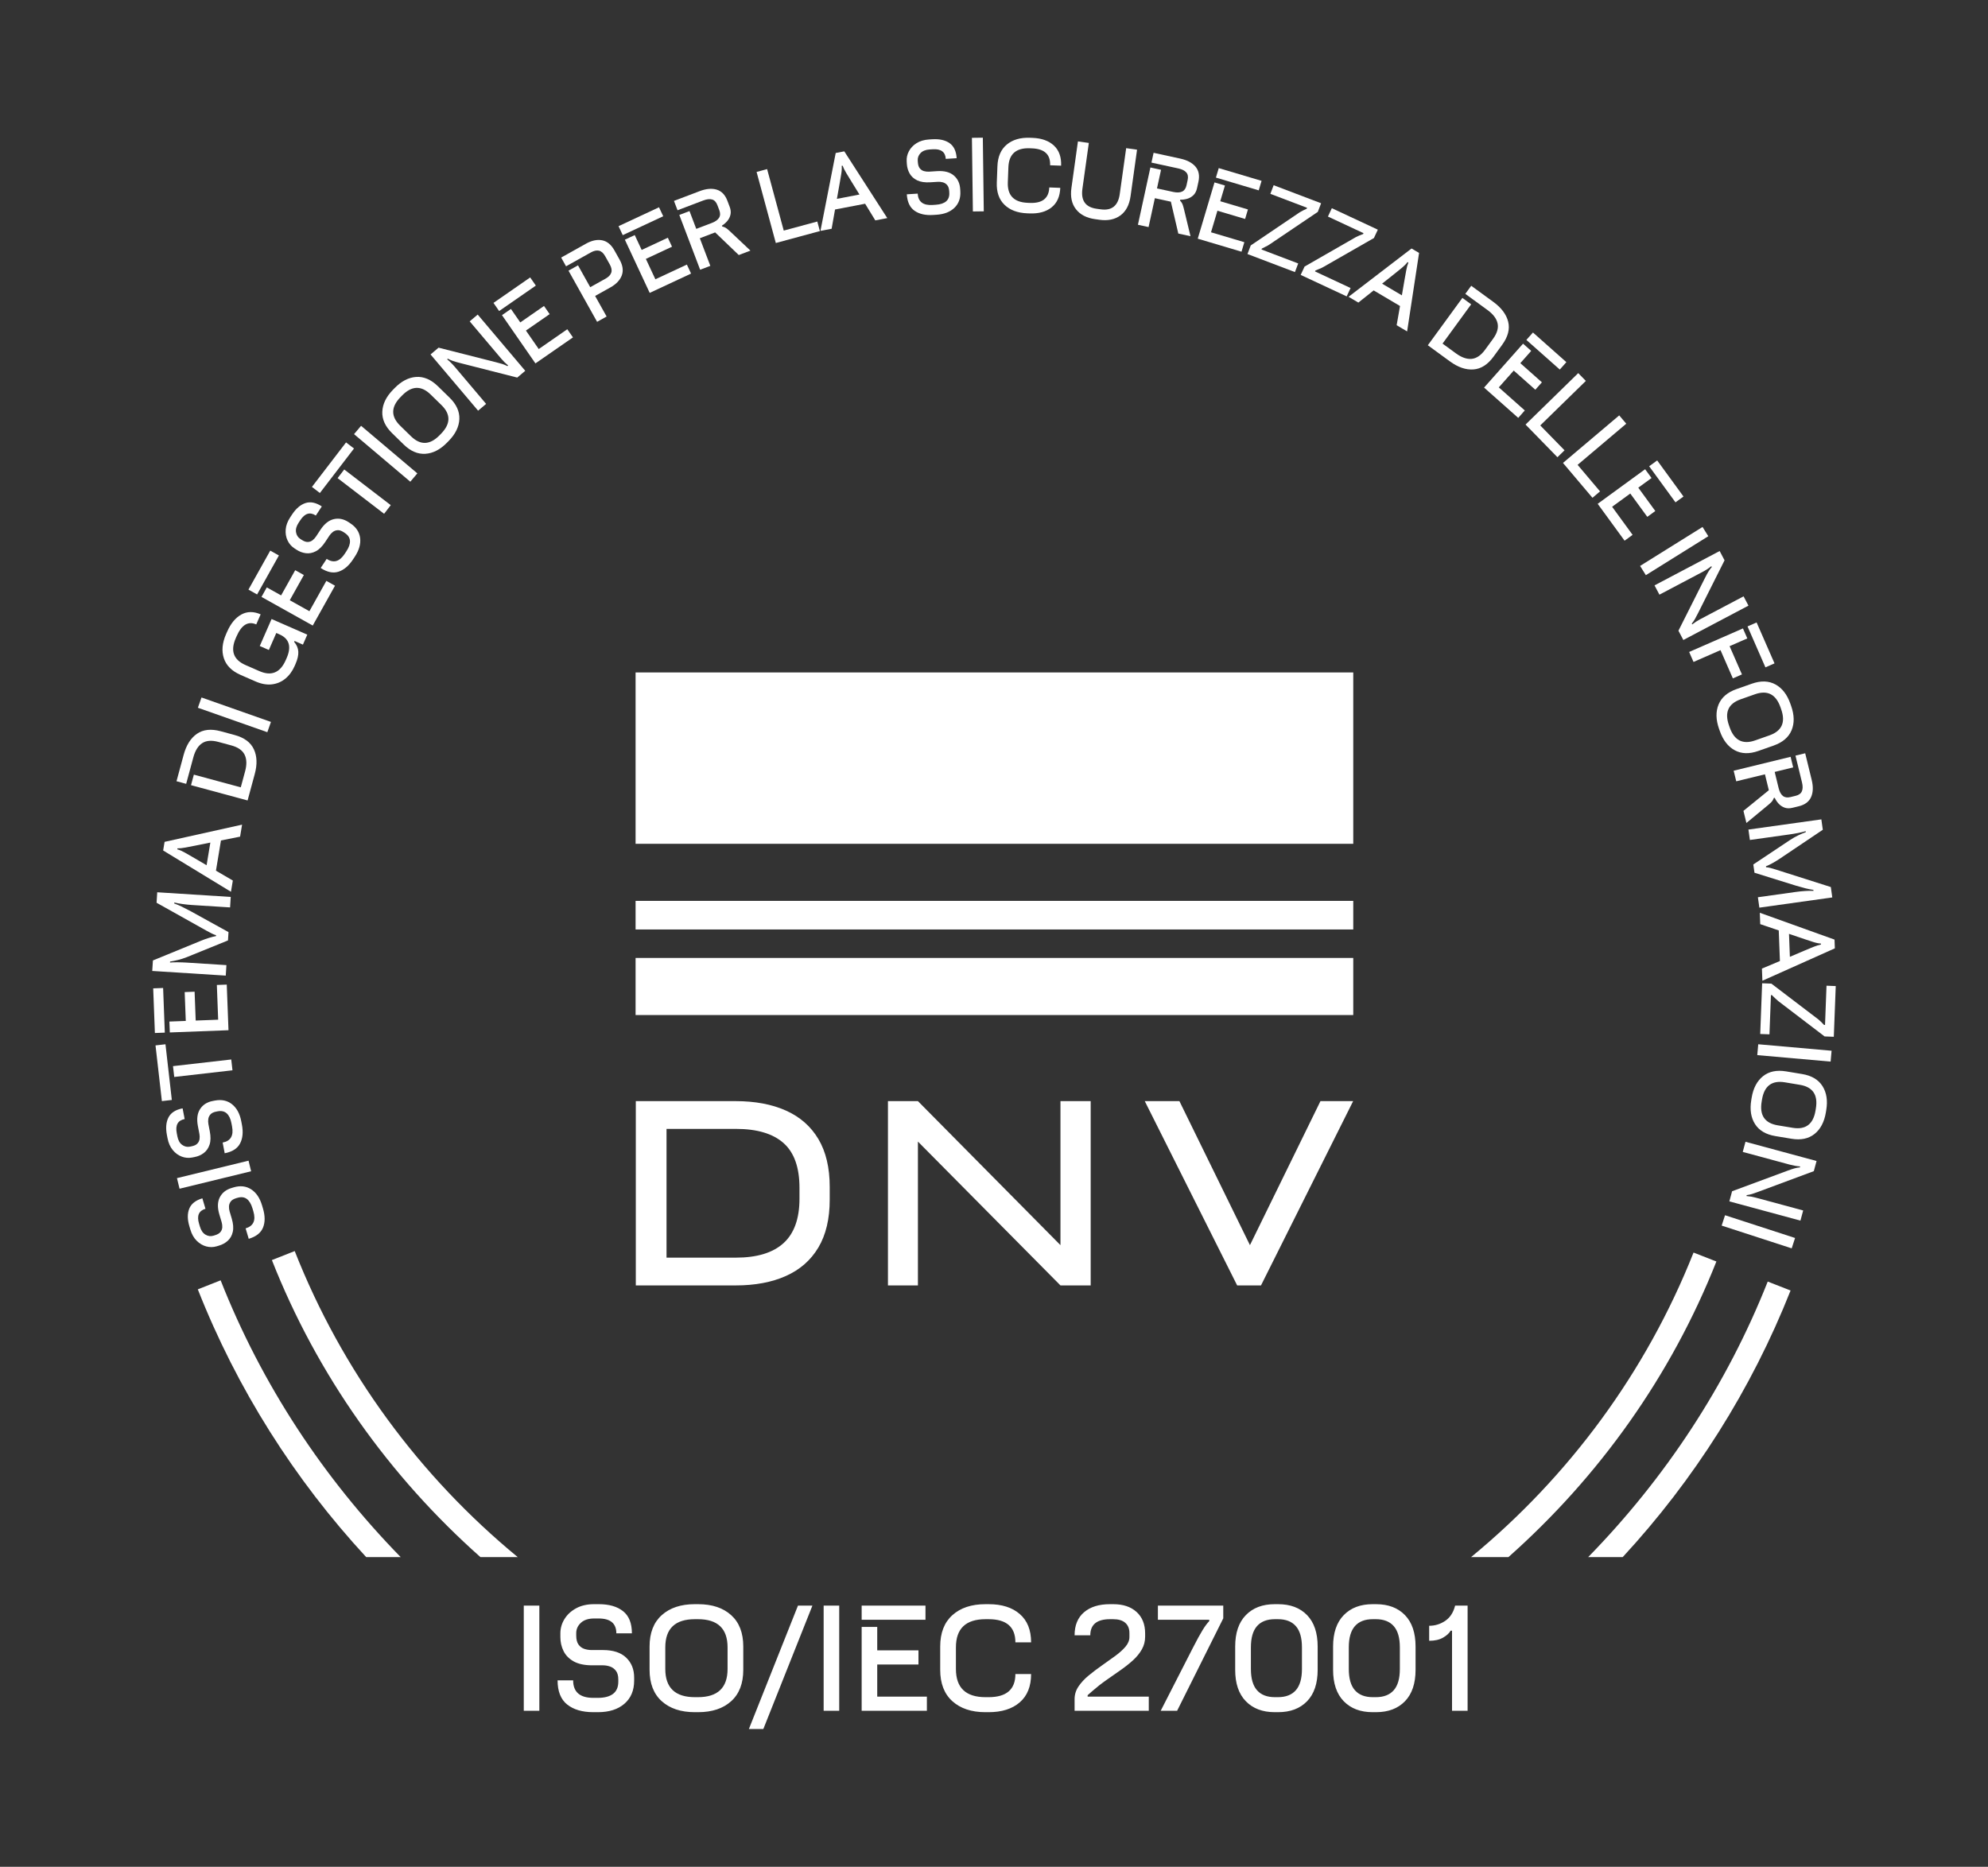 <?xml version="1.0" encoding="utf-8"?>
<!-- Generator: Adobe Illustrator 26.0.1, SVG Export Plug-In . SVG Version: 6.00 Build 0)  -->
<svg version="1.1" id="Livello_1" xmlns="http://www.w3.org/2000/svg" xmlns:xlink="http://www.w3.org/1999/xlink" x="0px" y="0px"
	 width="141.732px" height="133.098px" viewBox="0 0 141.732 133.098" style="enable-background:new 0 0 141.732 133.098;"
	 xml:space="preserve">
<rect x="0" y="0" width="141.732" height="133.098" fill="#333333" stroke="none"/>
<style type="text/css">
	.st0{fill:#FFFFFF;}
	.st1{clip-path:url(#SVGID_00000140709798420669822660000006309280385154255548_);}
	.st2{clip-path:url(#SVGID_00000075120259077250938610000004500901032094948526_);}
</style>
<g>
	<path class="st0" d="M28.567,111.02c-5.493-5.621-9.908-12.3-12.837-19.734l-1.627,0.643c2.801,7.11,6.902,13.57,12.004,19.091
		C26.107,111.02,28.567,111.02,28.567,111.02z M36.912,111.02c-6.999-5.762-12.527-13.251-15.901-21.821l-1.627,0.643
		c3.229,8.2,8.383,15.424,14.869,21.178H36.912z M122.368,89.943l-1.629-0.637c-3.379,8.526-8.891,15.976-15.861,21.714h2.662
		C113.999,105.29,119.137,98.101,122.368,89.943 M115.688,111.02c5.082-5.499,9.169-11.932,11.969-19.009l-1.629-0.637
		c-2.929,7.399-7.331,14.048-12.802,19.646C113.226,111.02,115.688,111.02,115.688,111.02z"/>
	<path class="st0" d="M18.681,85.94c-0.158-0.532-0.418-0.914-0.779-1.145s-0.776-0.277-1.246-0.137l-0.147,0.044
		c-0.389,0.116-0.668,0.336-0.837,0.661c-0.168,0.326-0.179,0.734-0.033,1.226l0.162,0.544c0.035,0.121,0.051,0.243,0.046,0.366
		c-0.004,0.123-0.047,0.235-0.126,0.337c-0.079,0.101-0.213,0.18-0.401,0.236l-0.114,0.034c-0.188,0.056-0.373,0.03-0.555-0.076
		c-0.183-0.106-0.316-0.298-0.398-0.576l-0.064-0.214c-0.168-0.564-0.014-0.916,0.46-1.057l-0.222-0.745
		c-0.483,0.144-0.794,0.39-0.934,0.738s-0.137,0.769,0.01,1.261l0.068,0.228c0.098,0.331,0.249,0.597,0.453,0.8
		c0.204,0.202,0.431,0.336,0.682,0.403c0.251,0.066,0.498,0.064,0.739-0.008l0.181-0.054c0.237-0.071,0.444-0.187,0.62-0.349
		s0.293-0.373,0.351-0.634c0.059-0.261,0.033-0.577-0.077-0.948l-0.152-0.51c-0.033-0.112-0.047-0.229-0.043-0.352
		c0.005-0.123,0.046-0.238,0.121-0.343c0.076-0.105,0.206-0.185,0.389-0.24l0.094-0.028c0.264-0.078,0.484-0.053,0.662,0.077
		c0.177,0.13,0.313,0.354,0.408,0.671l0.064,0.215c0.191,0.644,0.007,1.049-0.552,1.216l0.222,0.744
		c0.528-0.157,0.868-0.425,1.02-0.804c0.153-0.378,0.152-0.83-0.004-1.353L18.681,85.94z"/>
	
		<rect x="12.643" y="83.318" transform="matrix(0.972 -0.237 0.237 0.972 -19.419 6.01)" class="st0" width="5.25" height="0.777"/>
	<path class="st0" d="M17.201,79.947c-0.104-0.545-0.325-0.951-0.661-1.217s-0.744-0.353-1.226-0.26l-0.151,0.029
		c-0.399,0.076-0.698,0.268-0.898,0.574c-0.2,0.307-0.252,0.713-0.156,1.217l0.107,0.557c0.024,0.124,0.027,0.246,0.01,0.368
		c-0.017,0.123-0.07,0.23-0.159,0.323s-0.23,0.158-0.422,0.195l-0.117,0.023c-0.193,0.036-0.375-0.007-0.546-0.131
		c-0.171-0.124-0.283-0.328-0.338-0.612l-0.042-0.22c-0.111-0.578,0.077-0.913,0.563-1.006l-0.146-0.763
		c-0.495,0.094-0.83,0.308-1.004,0.641c-0.174,0.332-0.212,0.751-0.116,1.255l0.045,0.234c0.065,0.339,0.189,0.619,0.372,0.841
		c0.182,0.221,0.395,0.378,0.638,0.469c0.244,0.091,0.489,0.113,0.736,0.066l0.186-0.036c0.243-0.046,0.46-0.141,0.651-0.285
		c0.191-0.143,0.329-0.342,0.413-0.596c0.085-0.254,0.09-0.571,0.017-0.951l-0.1-0.523c-0.022-0.114-0.024-0.232-0.007-0.354
		c0.017-0.122,0.068-0.232,0.154-0.329c0.086-0.098,0.223-0.164,0.411-0.2l0.096-0.019c0.271-0.052,0.488-0.004,0.651,0.143
		c0.164,0.147,0.277,0.383,0.339,0.708l0.042,0.22c0.127,0.66-0.096,1.045-0.669,1.155l0.146,0.763
		c0.541-0.104,0.906-0.336,1.095-0.698c0.19-0.362,0.234-0.811,0.131-1.347L17.201,79.947z"/>
	<path class="st0" d="M11.797,74.455l-0.71,0.081l0.454,3.971l0.709-0.081L11.797,74.455z M16.486,75.539l-4.152,0.475l0.088,0.772
		l4.152-0.475L16.486,75.539z"/>
	<path class="st0" d="M11.629,70.442l-0.707,0.027l0.121,3.183l0.707-0.027L11.629,70.442z M16.166,70.2l-0.706,0.027l0.094,2.476
		l-1.602,0.061l-0.078-2.057l-0.707,0.027l0.078,2.057l-1.168,0.044l0.03,0.777l4.183-0.159L16.166,70.2z"/>
	<path class="st0" d="M16.45,63.95l-5.24-0.332l-0.047,0.747l3.265,1.828c0.104,0.058,0.217,0.121,0.339,0.189
		c0.122,0.069,0.238,0.13,0.349,0.184c0.112,0.054,0.206,0.09,0.285,0.109l-0.005,0.07c-0.142,0.024-0.309,0.066-0.502,0.126
		c-0.194,0.06-0.379,0.127-0.557,0.2l-3.435,1.409l-0.047,0.748l5.24,0.332l0.047-0.748l-2.815-0.178
		c-0.205-0.013-0.42-0.021-0.644-0.023c-0.225-0.003-0.412,0.003-0.562,0.017l0.004-0.07c0.179-0.026,0.37-0.065,0.572-0.115
		s0.406-0.116,0.612-0.196l2.944-1.195l0.038-0.594l-2.684-1.482c-0.226-0.122-0.438-0.231-0.638-0.328s-0.382-0.174-0.547-0.231
		l0.005-0.07c0.175,0.044,0.376,0.082,0.603,0.112c0.227,0.031,0.448,0.053,0.662,0.067l2.711,0.171L16.45,63.95z"/>
	<path class="st0" d="M16.599,62.781l-1.203-0.703l0.357-2.155l1.364-0.271l0.142-0.856l-5.525,1.227l-0.102,0.615l4.834,2.944
		L16.599,62.781z M13.156,60.777c-0.19-0.107-0.363-0.181-0.517-0.22l0.012-0.07c0.16,0.003,0.352-0.017,0.577-0.06
		s0.455-0.088,0.689-0.134l1.08-0.219l-0.268,1.616l-0.996-0.583C13.539,60.994,13.346,60.884,13.156,60.777"/>
	<path class="st0" d="M18.162,55.187c0.187-0.689,0.165-1.279-0.065-1.769s-0.685-0.827-1.365-1.011l-1-0.271
		c-0.685-0.185-1.249-0.124-1.693,0.184c-0.443,0.308-0.758,0.806-0.945,1.496l-0.51,1.885l0.689,0.186l0.512-1.892
		c0.131-0.482,0.34-0.818,0.629-1.008c0.288-0.19,0.673-0.22,1.155-0.09l0.919,0.249c0.478,0.129,0.794,0.349,0.949,0.659
		c0.156,0.311,0.168,0.707,0.038,1.189l-0.309,1.142l-3.345-0.905l-0.203,0.75l4.034,1.091L18.162,55.187z"/>
	
		<rect x="16.338" y="48.348" transform="matrix(0.332 -0.943 0.943 0.332 -36.908 49.817)" class="st0" width="0.777" height="5.25"/>
	<path class="st0" d="M21.063,47.355c0.15-0.342,0.218-0.638,0.205-0.888s-0.111-0.485-0.296-0.703L21,45.7l0.596,0.261l0.312-0.712
		l-2.546-1.114l-0.842,1.924l0.648,0.284l0.53-1.213l0.218,0.096c0.706,0.308,0.879,0.873,0.52,1.694l-0.062,0.141
		c-0.395,0.902-1.022,1.165-1.881,0.789l-0.988-0.432c-0.859-0.376-1.091-1.015-0.697-1.917l0.062-0.141
		c0.355-0.812,0.822-1.092,1.399-0.84l0.314-0.718c-0.504-0.22-0.965-0.216-1.382,0.015c-0.416,0.23-0.754,0.642-1.014,1.237
		l-0.068,0.154c-0.277,0.632-0.33,1.208-0.159,1.725c0.171,0.518,0.568,0.914,1.193,1.187l1.064,0.466
		c0.415,0.181,0.804,0.25,1.166,0.208c0.362-0.043,0.683-0.179,0.962-0.408c0.279-0.23,0.5-0.533,0.665-0.909L21.063,47.355z"/>
	<path class="st0" d="M19.884,39.604l-0.617-0.345l-1.554,2.78l0.617,0.345L19.884,39.604z M23.884,41.76l-0.617-0.345l-1.209,2.163
		l-1.399-0.782l1.004-1.797l-0.617-0.345l-1.005,1.797l-1.02-0.571l-0.379,0.679l3.654,2.042L23.884,41.76z"/>
	<path class="st0" d="M25.299,39.686c0.305-0.464,0.43-0.908,0.375-1.333c-0.056-0.425-0.288-0.772-0.698-1.041l-0.128-0.085
		c-0.339-0.223-0.688-0.295-1.045-0.214c-0.357,0.08-0.677,0.335-0.96,0.763l-0.311,0.474c-0.07,0.105-0.153,0.196-0.25,0.271
		c-0.097,0.076-0.21,0.116-0.339,0.121c-0.129,0.004-0.275-0.047-0.439-0.155l-0.099-0.065c-0.164-0.108-0.264-0.266-0.3-0.474
		s0.025-0.433,0.184-0.675l0.123-0.187c0.324-0.491,0.692-0.601,1.105-0.329l0.427-0.649c-0.421-0.277-0.809-0.357-1.166-0.24
		c-0.357,0.118-0.676,0.391-0.958,0.819l-0.131,0.199c-0.19,0.289-0.297,0.576-0.32,0.862c-0.024,0.286,0.02,0.547,0.131,0.782
		c0.11,0.235,0.271,0.422,0.482,0.56l0.157,0.104c0.207,0.136,0.429,0.219,0.666,0.249c0.237,0.031,0.474-0.015,0.712-0.139
		c0.237-0.123,0.462-0.346,0.675-0.67l0.293-0.444c0.064-0.097,0.145-0.184,0.242-0.26c0.097-0.075,0.21-0.118,0.34-0.128
		c0.129-0.01,0.274,0.038,0.434,0.143l0.081,0.054c0.23,0.152,0.353,0.337,0.368,0.556c0.015,0.22-0.069,0.468-0.251,0.744
		l-0.123,0.187c-0.37,0.562-0.798,0.682-1.285,0.361l-0.428,0.649c0.46,0.303,0.884,0.391,1.273,0.264
		c0.388-0.127,0.732-0.419,1.032-0.875L25.299,39.686z"/>
	<path class="st0" d="M25.238,31.978l-0.567-0.434l-2.432,3.172l0.567,0.434L25.238,31.978z M27.858,36.016l-3.316-2.543
		l-0.473,0.617l3.316,2.543L27.858,36.016z"/>
	
		<rect x="27.088" y="29.729" transform="matrix(0.646 -0.764 0.764 0.646 -14.971 32.444)" class="st0" width="0.777" height="5.25"/>
	<path class="st0" d="M29.301,31.105l-0.771-0.753c-0.671-0.656-0.663-1.336,0.025-2.04l0.108-0.11
		c0.687-0.705,1.367-0.729,2.038-0.074l0.771,0.753c0.672,0.655,0.663,1.335-0.025,2.04l-0.107,0.11
		C30.652,31.735,29.972,31.76,29.301,31.105 M31.988,31.439c0.486-0.497,0.739-1.018,0.761-1.561s-0.211-1.053-0.699-1.529
		l-0.831-0.811c-0.488-0.476-1.003-0.697-1.545-0.663c-0.543,0.035-1.057,0.301-1.542,0.798l-0.118,0.121
		c-0.482,0.494-0.735,1.013-0.758,1.558c-0.024,0.545,0.209,1.055,0.696,1.531l0.831,0.812c0.488,0.476,1.004,0.696,1.548,0.66
		s1.057-0.302,1.54-0.796L31.988,31.439z"/>
	<path class="st0" d="M34.657,28.797l-2.233-2.641c-0.081-0.096-0.169-0.191-0.264-0.285s-0.189-0.178-0.282-0.252l0.054-0.045
		c0.107,0.062,0.227,0.116,0.361,0.162c0.134,0.046,0.298,0.093,0.492,0.143l4.09,1.042l0.572-0.483l-3.39-4.009l-0.571,0.483
		l2.25,2.662c0.151,0.179,0.315,0.34,0.491,0.483l-0.053,0.046c-0.121-0.063-0.243-0.114-0.367-0.153
		c-0.125-0.038-0.276-0.08-0.454-0.125l-4.086-1.037l-0.572,0.484l3.39,4.009L34.657,28.797z"/>
	<path class="st0" d="M38.202,20.362l-0.403-0.581l-2.617,1.815l0.403,0.581L38.202,20.362z M40.848,24.056l-0.403-0.581
		l-2.036,1.412l-0.914-1.318l1.692-1.172l-0.403-0.581l-1.691,1.172l-0.666-0.96l-0.639,0.442l2.385,3.44L40.848,24.056z"/>
	<path class="st0" d="M43.248,22.567l-0.82-1.466l1.088-0.608c0.415-0.233,0.686-0.518,0.813-0.856
		c0.126-0.338,0.075-0.713-0.155-1.124l-0.369-0.66c-0.23-0.411-0.522-0.652-0.877-0.721c-0.354-0.069-0.739,0.012-1.154,0.244
		l-1.766,0.988l0.348,0.623l1.772-0.991c0.216-0.12,0.409-0.161,0.578-0.122s0.316,0.171,0.441,0.395l0.328,0.586
		c0.125,0.225,0.16,0.419,0.105,0.583c-0.055,0.165-0.191,0.307-0.406,0.428l-1.094,0.611l-0.871-1.558l-0.678,0.379l2.039,3.648
		L43.248,22.567z"/>
	<path class="st0" d="M47.284,15.418l-0.3-0.64l-2.885,1.347l0.299,0.641L47.284,15.418z M49.269,19.505l-0.299-0.641l-2.245,1.049
		l-0.679-1.453l1.865-0.87l-0.299-0.641l-1.865,0.871l-0.494-1.06l-0.704,0.329l1.771,3.793L49.269,19.505z"/>
	<path class="st0" d="M50.642,18.955l-0.749-1.969l1.093-0.416l1.684,1.614l0.831-0.316l-1.261-1.19
		c-0.174-0.169-0.311-0.293-0.411-0.372s-0.212-0.131-0.335-0.154l-0.025-0.065c0.134-0.081,0.258-0.187,0.373-0.318
		s0.193-0.283,0.235-0.456c0.041-0.173,0.023-0.362-0.055-0.567l-0.166-0.439c-0.16-0.418-0.413-0.68-0.76-0.786
		c-0.347-0.105-0.754-0.069-1.22,0.109l-1.826,0.694l0.254,0.667l1.832-0.696c0.253-0.096,0.463-0.12,0.632-0.072
		c0.168,0.048,0.293,0.182,0.376,0.4l0.137,0.36c0.081,0.213,0.076,0.395-0.017,0.545s-0.266,0.274-0.519,0.37l-1.105,0.42
		l-0.483-1.269l-0.726,0.276l1.485,3.906L50.642,18.955z"/>
	<polygon class="st0" points="58.453,16.476 58.268,15.794 55.876,16.441 54.69,12.056 53.94,12.259 55.311,17.326 	"/>
	<path class="st0" d="M59.29,16.31l0.243-1.373l2.145-0.411l0.726,1.187l0.853-0.163l-3.064-4.759l-0.612,0.117l-1.088,5.554
		L59.29,16.31z M59.978,12.386c0.035-0.216,0.044-0.403,0.028-0.561l0.069-0.013c0.052,0.151,0.138,0.325,0.256,0.521
		c0.119,0.196,0.24,0.396,0.365,0.6l0.578,0.937l-1.608,0.308l0.202-1.137C59.907,12.82,59.943,12.602,59.978,12.386"/>
	<path class="st0" d="M66.762,15.312c0.554-0.035,0.984-0.203,1.29-0.503s0.444-0.694,0.413-1.183l-0.01-0.154
		c-0.026-0.405-0.178-0.726-0.457-0.963c-0.28-0.237-0.675-0.34-1.188-0.307l-0.565,0.036c-0.126,0.008-0.249-0.005-0.368-0.037
		c-0.118-0.032-0.219-0.098-0.3-0.198s-0.128-0.248-0.14-0.444l-0.008-0.118c-0.012-0.196,0.054-0.371,0.199-0.525
		c0.144-0.154,0.361-0.24,0.65-0.259l0.223-0.014c0.587-0.037,0.896,0.191,0.927,0.685l0.776-0.049
		c-0.032-0.503-0.202-0.862-0.51-1.076c-0.308-0.214-0.719-0.305-1.231-0.273l-0.237,0.015c-0.345,0.022-0.639,0.11-0.882,0.263
		c-0.242,0.153-0.424,0.345-0.545,0.575c-0.122,0.229-0.174,0.47-0.158,0.722l0.012,0.188c0.016,0.247,0.083,0.474,0.201,0.682
		c0.118,0.207,0.298,0.369,0.539,0.485c0.241,0.115,0.555,0.161,0.942,0.136l0.531-0.033c0.116-0.008,0.234,0.005,0.353,0.037
		c0.119,0.032,0.221,0.097,0.307,0.194c0.085,0.098,0.134,0.242,0.146,0.433l0.006,0.098c0.018,0.275-0.057,0.484-0.223,0.628
		S67.04,14.579,66.71,14.6l-0.224,0.014c-0.67,0.043-1.024-0.227-1.061-0.809l-0.775,0.049c0.034,0.549,0.219,0.941,0.554,1.174
		c0.335,0.234,0.776,0.334,1.32,0.299L66.762,15.312z"/>
	
		<rect x="69.316" y="9.849" transform="matrix(1 -0.013 0.013 1 -0.152 0.879)" class="st0" width="0.777" height="5.25"/>
	<path class="st0" d="M73.406,15.216c0.653,0.025,1.174-0.119,1.564-0.431c0.391-0.312,0.597-0.776,0.621-1.391l-0.784-0.03
		c-0.029,0.769-0.489,1.137-1.38,1.103l-0.153-0.006c-0.984-0.037-1.459-0.524-1.423-1.462l0.041-1.077
		c0.036-0.937,0.545-1.387,1.529-1.35l0.154,0.006c0.891,0.034,1.322,0.436,1.292,1.205l0.784,0.03
		c0.023-0.616-0.148-1.094-0.513-1.435c-0.365-0.34-0.875-0.523-1.527-0.548l-0.168-0.006c-0.69-0.027-1.245,0.134-1.665,0.483
		c-0.419,0.348-0.642,0.863-0.668,1.543l-0.044,1.162c-0.026,0.68,0.157,1.21,0.549,1.59c0.392,0.379,0.933,0.581,1.623,0.608
		L73.406,15.216z"/>
	<path class="st0" d="M78.373,15.668c0.605,0.085,1.106-0.017,1.502-0.306c0.396-0.288,0.639-0.747,0.727-1.375l0.463-3.314
		l-0.776-0.109l-0.458,3.272c-0.117,0.837-0.571,1.2-1.361,1.089l-0.291-0.04c-0.791-0.111-1.127-0.585-1.01-1.421l0.458-3.272
		l-0.777-0.109l-0.463,3.314c-0.088,0.628,0.02,1.136,0.324,1.522c0.304,0.387,0.756,0.622,1.357,0.706L78.373,15.668z"/>
	<path class="st0" d="M81.886,16.19l0.448-2.059l1.142,0.249l0.53,2.272l0.869,0.189l-0.407-1.686
		c-0.053-0.237-0.1-0.415-0.141-0.536s-0.106-0.225-0.197-0.312l0.015-0.068c0.156,0.005,0.318-0.016,0.486-0.063
		s0.317-0.131,0.446-0.254c0.129-0.122,0.217-0.29,0.264-0.505l0.1-0.458c0.095-0.438,0.026-0.795-0.207-1.073
		C85,11.609,84.64,11.417,84.152,11.31l-1.908-0.415l-0.152,0.698l1.915,0.416c0.264,0.058,0.454,0.153,0.568,0.285
		c0.115,0.133,0.147,0.313,0.097,0.541l-0.081,0.376c-0.049,0.224-0.153,0.373-0.313,0.448s-0.372,0.084-0.636,0.026l-1.156-0.251
		l0.289-1.327l-0.759-0.166l-0.889,4.084L81.886,16.19z"/>
	<path class="st0" d="M89.74,13.572l0.202-0.678l-3.053-0.908l-0.202,0.677L89.74,13.572z M88.512,17.946l0.202-0.678l-2.376-0.706
		l0.457-1.537l1.973,0.587l0.202-0.678l-1.973-0.586l0.333-1.121l-0.744-0.221l-1.194,4.012L88.512,17.946z"/>
	<path class="st0" d="M92.32,19.399l0.234-0.615l-2.617-0.995l0.024-0.065c0.09-0.051,0.182-0.098,0.279-0.142
		c0.096-0.043,0.188-0.095,0.277-0.157l3.435-2.318l0.234-0.615l-3.383-1.286l-0.234,0.615l2.617,0.995l-0.025,0.065l-0.25,0.118
		l-0.252,0.14l-3.488,2.359l-0.234,0.615L92.32,19.399z"/>
	<path class="st0" d="M96.01,21.132l0.278-0.596l-2.537-1.185l0.03-0.063c0.093-0.044,0.189-0.085,0.288-0.121
		c0.099-0.036,0.195-0.081,0.287-0.136l3.597-2.06l0.278-0.596l-3.279-1.531l-0.278,0.596l2.537,1.185l-0.03,0.063l-0.259,0.099
		l-0.261,0.122l-3.652,2.096l-0.278,0.596L96.01,21.132z"/>
	<path class="st0" d="M96.843,21.574l1.09-0.868l1.88,1.112l-0.241,1.37l0.747,0.442l0.852-5.596l-0.536-0.317l-4.491,3.444
		L96.843,21.574z M99.955,19.088c0.169-0.139,0.3-0.273,0.392-0.402l0.061,0.035c-0.061,0.149-0.112,0.336-0.153,0.561
		s-0.082,0.455-0.124,0.691l-0.186,1.085l-1.41-0.833l0.904-0.718C99.614,19.366,99.786,19.227,99.955,19.088"/>
	<path class="st0" d="M103.373,25.768c0.577,0.421,1.135,0.611,1.675,0.572s1.018-0.344,1.433-0.913l0.61-0.837
		c0.418-0.573,0.563-1.122,0.434-1.646c-0.129-0.524-0.482-0.997-1.058-1.418l-1.578-1.151l-0.421,0.577l1.584,1.155
		c0.403,0.295,0.642,0.61,0.716,0.948c0.075,0.337-0.035,0.708-0.329,1.111l-0.561,0.769c-0.292,0.4-0.61,0.617-0.955,0.651
		c-0.346,0.034-0.72-0.097-1.124-0.391l-0.955-0.697l2.041-2.799l-0.627-0.458l-2.463,3.376L103.373,25.768z"/>
	<path class="st0" d="M111.203,26.349l0.469-0.528l-2.382-2.114l-0.469,0.529L111.203,26.349z M108.24,29.794l0.469-0.529
		l-1.853-1.645l1.064-1.199l1.539,1.366l0.469-0.528l-1.539-1.366l0.776-0.875l-0.581-0.515l-2.779,3.131L108.24,29.794z"/>
	<polygon class="st0" points="111.036,32.6 111.542,32.106 109.811,30.333 113.061,27.159 112.518,26.603 108.762,30.271 	"/>
	<polygon class="st0" points="113.533,35.492 114.073,35.036 112.473,33.143 115.942,30.21 115.44,29.617 111.431,33.006 	"/>
	<path class="st0" d="M119.452,35.817l0.571-0.416l-1.876-2.573l-0.572,0.416L119.452,35.817z M115.823,38.551l0.571-0.417
		l-1.46-2.002l1.295-0.944l1.213,1.662l0.571-0.416l-1.213-1.663l0.945-0.689l-0.458-0.627l-3.382,2.466L115.823,38.551z"/>
	
		<rect x="116.791" y="38.854" transform="matrix(0.848 -0.529 0.529 0.848 -2.664 69.184)" class="st0" width="5.25" height="0.777"/>
	<path class="st0" d="M118.307,42.399l3.058-1.614c0.112-0.058,0.224-0.124,0.336-0.196c0.112-0.073,0.214-0.147,0.307-0.222
		l0.032,0.062c-0.083,0.092-0.162,0.198-0.235,0.319c-0.074,0.12-0.156,0.27-0.246,0.45l-1.896,3.77l0.349,0.663l4.643-2.45
		l-0.349-0.663l-3.083,1.627c-0.207,0.109-0.399,0.234-0.578,0.376l-0.032-0.062c0.087-0.104,0.163-0.213,0.227-0.326
		c0.065-0.113,0.138-0.252,0.22-0.416l1.89-3.768l-0.349-0.662l-4.644,2.45L118.307,42.399z"/>
	<path class="st0" d="M125.864,47.581l0.648-0.283l-1.277-2.918l-0.647,0.283L125.864,47.581z M120.737,47.196l1.924-0.842
		l0.881,2.014l0.648-0.283l-0.881-2.014l1.263-0.553l-0.311-0.712l-3.835,1.678L120.737,47.196z"/>
	<path class="st0" d="M124.101,49.858l1.017-0.358c0.885-0.312,1.491-0.003,1.818,0.925l0.051,0.146
		c0.327,0.928,0.048,1.549-0.836,1.86l-1.017,0.358c-0.885,0.312-1.491,0.003-1.818-0.925l-0.051-0.146
		C122.938,50.79,123.217,50.169,124.101,49.858 M122.612,52.119c0.231,0.656,0.585,1.114,1.063,1.373
		c0.477,0.26,1.037,0.277,1.68,0.051l1.096-0.386c0.642-0.227,1.068-0.591,1.278-1.092c0.209-0.502,0.198-1.081-0.033-1.737
		l-0.056-0.158c-0.229-0.652-0.583-1.108-1.061-1.37c-0.479-0.262-1.039-0.28-1.682-0.054l-1.096,0.386
		c-0.642,0.227-1.068,0.592-1.276,1.096c-0.209,0.503-0.198,1.081,0.031,1.733L122.612,52.119z"/>
	<path class="st0" d="M123.783,55.706l2.047-0.499l0.277,1.135l-1.81,1.472l0.211,0.864l1.337-1.105
		c0.189-0.151,0.329-0.272,0.42-0.362c0.091-0.089,0.156-0.194,0.194-0.313l0.068-0.017c0.063,0.143,0.153,0.28,0.269,0.41
		s0.257,0.226,0.424,0.289c0.166,0.063,0.356,0.068,0.569,0.016l0.456-0.111c0.435-0.106,0.726-0.325,0.874-0.656
		c0.147-0.332,0.162-0.74,0.043-1.225l-0.463-1.897l-0.693,0.169l0.464,1.904c0.064,0.263,0.062,0.475-0.007,0.636
		c-0.069,0.161-0.216,0.269-0.443,0.324l-0.374,0.091c-0.222,0.055-0.402,0.026-0.54-0.084c-0.137-0.111-0.238-0.298-0.302-0.56
		l-0.28-1.15l1.319-0.322l-0.184-0.755l-4.06,0.991L123.783,55.706z"/>
	<path class="st0" d="M125.431,64.714l5.199-0.728l-0.103-0.741l-3.566-1.134c-0.113-0.036-0.237-0.075-0.37-0.118
		s-0.26-0.079-0.379-0.11c-0.12-0.03-0.22-0.047-0.301-0.049l-0.009-0.07c0.134-0.051,0.29-0.126,0.467-0.224s0.345-0.2,0.504-0.307
		l3.082-2.072l-0.104-0.741l-5.199,0.727l0.104,0.742l2.794-0.391c0.203-0.028,0.415-0.064,0.635-0.106
		c0.22-0.043,0.403-0.086,0.547-0.13l0.01,0.069c-0.171,0.062-0.35,0.138-0.537,0.227c-0.188,0.09-0.375,0.195-0.56,0.316
		L125,61.636l0.083,0.589l2.926,0.912c0.246,0.074,0.477,0.139,0.692,0.194c0.215,0.054,0.409,0.093,0.582,0.116l0.009,0.069
		c-0.18-0.007-0.384-0.004-0.613,0.012c-0.229,0.015-0.449,0.038-0.662,0.068l-2.69,0.376L125.431,64.714z"/>
	<path class="st0" d="M125.494,65.89l1.32,0.448l0.083,2.182l-1.283,0.539l0.033,0.867l5.166-2.311l-0.023-0.623l-5.327-1.913
		L125.494,65.89z M129.269,67.162c0.208,0.067,0.392,0.104,0.551,0.112l0.002,0.07c-0.157,0.029-0.342,0.088-0.553,0.175
		c-0.212,0.088-0.428,0.178-0.649,0.27l-1.013,0.431l-0.062-1.637l1.093,0.372C128.851,67.026,129.061,67.095,129.269,67.162"/>
	<polygon class="st0" points="125.493,73.722 126.151,73.747 126.257,70.949 126.327,70.952 126.55,71.17 126.787,71.382 
		130.082,73.896 130.739,73.921 130.877,70.305 130.219,70.28 130.113,73.078 130.043,73.075 129.851,72.875 129.637,72.682 
		126.288,70.131 125.63,70.106 	"/>
	
		<rect x="127.6" y="72.467" transform="matrix(0.088 -0.996 0.996 0.088 41.877 195.941)" class="st0" width="0.777" height="5.25"/>
	<path class="st0" d="M127.25,77.168l1.063,0.177c0.926,0.153,1.308,0.715,1.147,1.687l-0.025,0.152
		c-0.161,0.971-0.704,1.38-1.63,1.227l-1.063-0.176c-0.926-0.154-1.308-0.716-1.147-1.687l0.025-0.152
		C125.781,77.424,126.324,77.015,127.25,77.168 M124.855,78.432c-0.114,0.686-0.024,1.258,0.269,1.716
		c0.293,0.457,0.776,0.742,1.448,0.853l1.147,0.19c0.672,0.112,1.22-0.002,1.645-0.341c0.425-0.339,0.695-0.851,0.809-1.537
		l0.027-0.166c0.113-0.681,0.023-1.252-0.27-1.712s-0.775-0.746-1.447-0.857l-1.147-0.19c-0.672-0.111-1.221,0.004-1.646,0.345
		s-0.695,0.852-0.808,1.533L124.855,78.432z"/>
	<path class="st0" d="M124.247,82.13l3.338,0.903c0.122,0.033,0.248,0.061,0.38,0.085c0.131,0.023,0.256,0.039,0.375,0.047
		l-0.019,0.068c-0.123,0.01-0.253,0.034-0.389,0.072s-0.298,0.092-0.486,0.162l-3.958,1.467l-0.195,0.723l5.067,1.371l0.196-0.723
		l-3.365-0.91c-0.225-0.061-0.451-0.1-0.679-0.118l0.019-0.068c0.135-0.017,0.264-0.044,0.388-0.083s0.273-0.091,0.445-0.156
		l3.951-1.469l0.195-0.723l-5.067-1.371L124.247,82.13z"/>
	
		<rect x="124.958" y="85.168" transform="matrix(0.309 -0.951 0.951 0.309 3.137 179.902)" class="st0" width="0.777" height="5.25"/>
	<path class="st0" d="M102.881,116.761c0.26-0.15,0.44-0.315,0.54-0.495h0.1v5.71h1.11v-7.5h-0.89
		c-0.12,0.486-0.354,0.848-0.7,1.085c-0.347,0.236-0.73,0.355-1.15,0.355v1.07C102.291,116.986,102.621,116.911,102.881,116.761
		 M96.596,120.511c-0.29-0.33-0.435-0.835-0.435-1.515v-1.54c0-0.68,0.145-1.185,0.435-1.515s0.715-0.495,1.275-0.495h0.22
		c0.56,0,0.985,0.165,1.275,0.495s0.435,0.835,0.435,1.515v1.54c0,0.68-0.145,1.185-0.435,1.515s-0.715,0.495-1.275,0.495h-0.22
		C97.311,121.006,96.886,120.841,96.596,120.511 M98.101,122.076c0.873,0,1.561-0.26,2.065-0.78c0.503-0.52,0.755-1.267,0.755-2.24
		v-1.66c0-0.974-0.252-1.72-0.755-2.24c-0.504-0.52-1.192-0.78-2.065-0.78h-0.24c-0.867,0-1.554,0.26-2.06,0.78
		c-0.507,0.52-0.76,1.266-0.76,2.24v1.66c0,0.973,0.253,1.72,0.76,2.24c0.506,0.52,1.193,0.78,2.06,0.78H98.101z M89.616,120.511
		c-0.29-0.33-0.435-0.835-0.435-1.515v-1.54c0-0.68,0.145-1.185,0.435-1.515s0.715-0.495,1.275-0.495h0.22
		c0.56,0,0.985,0.165,1.275,0.495s0.435,0.835,0.435,1.515v1.54c0,0.68-0.145,1.185-0.435,1.515s-0.715,0.495-1.275,0.495h-0.22
		C90.331,121.006,89.906,120.841,89.616,120.511 M91.121,122.076c0.873,0,1.561-0.26,2.065-0.78c0.503-0.52,0.755-1.267,0.755-2.24
		v-1.66c0-0.974-0.252-1.72-0.755-2.24c-0.504-0.52-1.192-0.78-2.065-0.78h-0.24c-0.867,0-1.554,0.26-2.06,0.78
		c-0.507,0.52-0.76,1.266-0.76,2.24v1.66c0,0.973,0.253,1.72,0.76,2.24c0.506,0.52,1.193,0.78,2.06,0.78H91.121z M87.211,115.386
		v-0.91h-4.66v1.01h3.66v0.1c-0.14,0.14-0.299,0.353-0.475,0.64c-0.177,0.286-0.412,0.716-0.705,1.29l-2.28,4.46h1.17
		L87.211,115.386z M81.901,121.976v-1.01h-4.36v-0.1l0.33-0.29c0.32-0.28,0.653-0.542,1-0.785c0.347-0.244,0.685-0.48,1.015-0.71
		c0.33-0.23,0.626-0.465,0.89-0.705c0.263-0.24,0.473-0.499,0.63-0.775c0.157-0.277,0.235-0.582,0.235-0.915v-0.22
		c0-0.654-0.203-1.165-0.61-1.535s-0.96-0.555-1.66-0.555h-0.24c-0.78,0-1.395,0.191-1.845,0.575
		c-0.45,0.383-0.675,0.931-0.675,1.645h1.12c0-0.767,0.47-1.15,1.41-1.15h0.22c0.38,0,0.668,0.086,0.865,0.26
		c0.197,0.173,0.295,0.416,0.295,0.73v0.28c0,0.24-0.094,0.47-0.28,0.69c-0.187,0.22-0.43,0.44-0.73,0.66s-0.615,0.445-0.945,0.675
		s-0.645,0.468-0.945,0.715c-0.3,0.246-0.543,0.508-0.73,0.785c-0.187,0.276-0.28,0.578-0.28,0.905v0.83
		C76.611,121.976,81.901,121.976,81.901,121.976z M70.491,122.076c0.933,0,1.67-0.234,2.21-0.7c0.54-0.467,0.81-1.14,0.81-2.02
		h-1.12c0,1.1-0.637,1.65-1.91,1.65h-0.22c-1.407,0-2.11-0.67-2.11-2.01v-1.54c0-1.34,0.703-2.01,2.11-2.01h0.22
		c1.273,0,1.91,0.55,1.91,1.65h1.12c0-0.88-0.27-1.554-0.81-2.02c-0.54-0.467-1.277-0.7-2.21-0.7h-0.24
		c-0.987,0-1.77,0.26-2.35,0.78s-0.87,1.266-0.87,2.24v1.66c0,0.973,0.29,1.72,0.87,2.24s1.363,0.78,2.35,0.78
		C70.251,122.076,70.491,122.076,70.491,122.076z M65.981,114.476h-4.55v1.01h4.55V114.476z M66.081,121.976v-1.01h-3.54v-2.29h2.94
		v-1.01h-2.94v-1.67h-1.11v5.98H66.081z M59.831,114.476h-1.11v7.5h1.11V114.476z M54.421,123.276l3.5-8.8h-1.03l-3.5,8.8H54.421z
		 M47.431,118.996v-1.54c0-1.34,0.704-2.01,2.11-2.01h0.22c1.407,0,2.11,0.67,2.11,2.01v1.54c0,1.34-0.703,2.01-2.11,2.01h-0.22
		C48.135,121.006,47.431,120.336,47.431,118.996 M49.771,122.076c0.994,0,1.779-0.26,2.355-0.78c0.577-0.52,0.865-1.267,0.865-2.24
		v-1.66c0-0.974-0.288-1.72-0.865-2.24c-0.576-0.52-1.361-0.78-2.355-0.78h-0.24c-0.986,0-1.77,0.26-2.35,0.78
		c-0.58,0.52-0.87,1.266-0.87,2.24v1.66c0,0.973,0.29,1.72,0.87,2.24c0.58,0.52,1.364,0.78,2.35,0.78H49.771z M42.631,122.076
		c0.794,0,1.422-0.2,1.885-0.6c0.464-0.4,0.695-0.95,0.695-1.65v-0.22c0-0.58-0.188-1.052-0.565-1.415
		c-0.376-0.364-0.931-0.545-1.665-0.545h-0.81c-0.18,0-0.353-0.029-0.52-0.085c-0.166-0.057-0.303-0.16-0.41-0.31
		c-0.106-0.15-0.16-0.365-0.16-0.645v-0.17c0-0.28,0.11-0.524,0.33-0.73c0.22-0.207,0.537-0.31,0.95-0.31h0.32
		c0.84,0,1.26,0.353,1.26,1.06h1.11c0-0.72-0.21-1.247-0.63-1.58c-0.42-0.334-0.996-0.5-1.73-0.5h-0.34
		c-0.493,0-0.92,0.098-1.28,0.295c-0.36,0.196-0.636,0.453-0.83,0.77c-0.193,0.316-0.29,0.655-0.29,1.015v0.27
		c0,0.353,0.075,0.683,0.225,0.99c0.15,0.306,0.392,0.553,0.725,0.74c0.334,0.186,0.777,0.28,1.33,0.28h0.76
		c0.167,0,0.334,0.028,0.5,0.085c0.167,0.056,0.307,0.158,0.42,0.305c0.114,0.146,0.17,0.356,0.17,0.63v0.14
		c0,0.393-0.125,0.685-0.375,0.875s-0.611,0.285-1.085,0.285h-0.32c-0.96,0-1.44-0.417-1.44-1.25h-1.11
		c0,0.786,0.229,1.361,0.685,1.725c0.457,0.363,1.075,0.545,1.855,0.545L42.631,122.076L42.631,122.076z M38.452,114.476h-1.11v7.5
		h1.11V114.476z"/>
	<path class="st0" d="M56.998,85.464c0,1.425-0.38,2.482-1.139,3.171c-0.76,0.69-1.892,1.034-3.399,1.034h-4.941v-9.181h4.941
		c1.507,0,2.639,0.336,3.399,1.008c0.759,0.671,1.139,1.737,1.139,3.197C56.998,84.693,56.998,85.464,56.998,85.464z M56.034,79.183
		c-1.005-0.45-2.202-0.674-3.592-0.674h-4.923H46.31h-0.981v13.14h0.981h1.209h4.923c1.39,0,2.587-0.225,3.592-0.675
		c1.004-0.449,1.775-1.127,2.313-2.032c0.537-0.905,0.806-2.041,0.806-3.408v-0.911c0-1.366-0.269-2.502-0.806-3.408
		C57.809,80.31,57.038,79.633,56.034,79.183"/>
	<polygon class="st0" points="75.604,88.777 65.442,78.509 64.233,78.509 63.305,78.509 63.305,91.649 65.442,91.649 65.442,81.393 
		75.604,91.649 77.759,91.649 77.759,78.509 75.604,78.509 	"/>
	<rect x="45.313" y="47.945" class="st0" width="51.166" height="12.217"/>
	<rect x="45.313" y="64.232" class="st0" width="51.166" height="2.038"/>
	<rect x="45.313" y="68.301" class="st0" width="51.166" height="4.07"/>
	<polygon class="st0" points="94.141,78.508 89.113,88.777 84.084,78.508 81.614,78.508 88.202,91.648 89.901,91.648 96.471,78.508 
			"/>
</g>
<g>
	<g>
		<defs>
			<rect id="SVGID_1_" x="70.724" y="66.407" width="0.284" height="0.284"/>
		</defs>
		<clipPath id="SVGID_00000129918133236444291590000008140546086235677071_">
			<use xlink:href="#SVGID_1_"  style="overflow:visible;"/>
		</clipPath>
		<g style="clip-path:url(#SVGID_00000129918133236444291590000008140546086235677071_);">
			<g>
				<defs>
					<rect id="SVGID_00000137844064076521122920000009227533720294838958_" x="69.986" y="65.67" width="2.213" height="2.213"/>
				</defs>
				<clipPath id="SVGID_00000156573599322916411940000011973853774244798626_">
					<use xlink:href="#SVGID_00000137844064076521122920000009227533720294838958_"  style="overflow:visible;"/>
				</clipPath>
				<g style="clip-path:url(#SVGID_00000156573599322916411940000011973853774244798626_);">
				</g>
			</g>
		</g>
	</g>
</g>
</svg>
